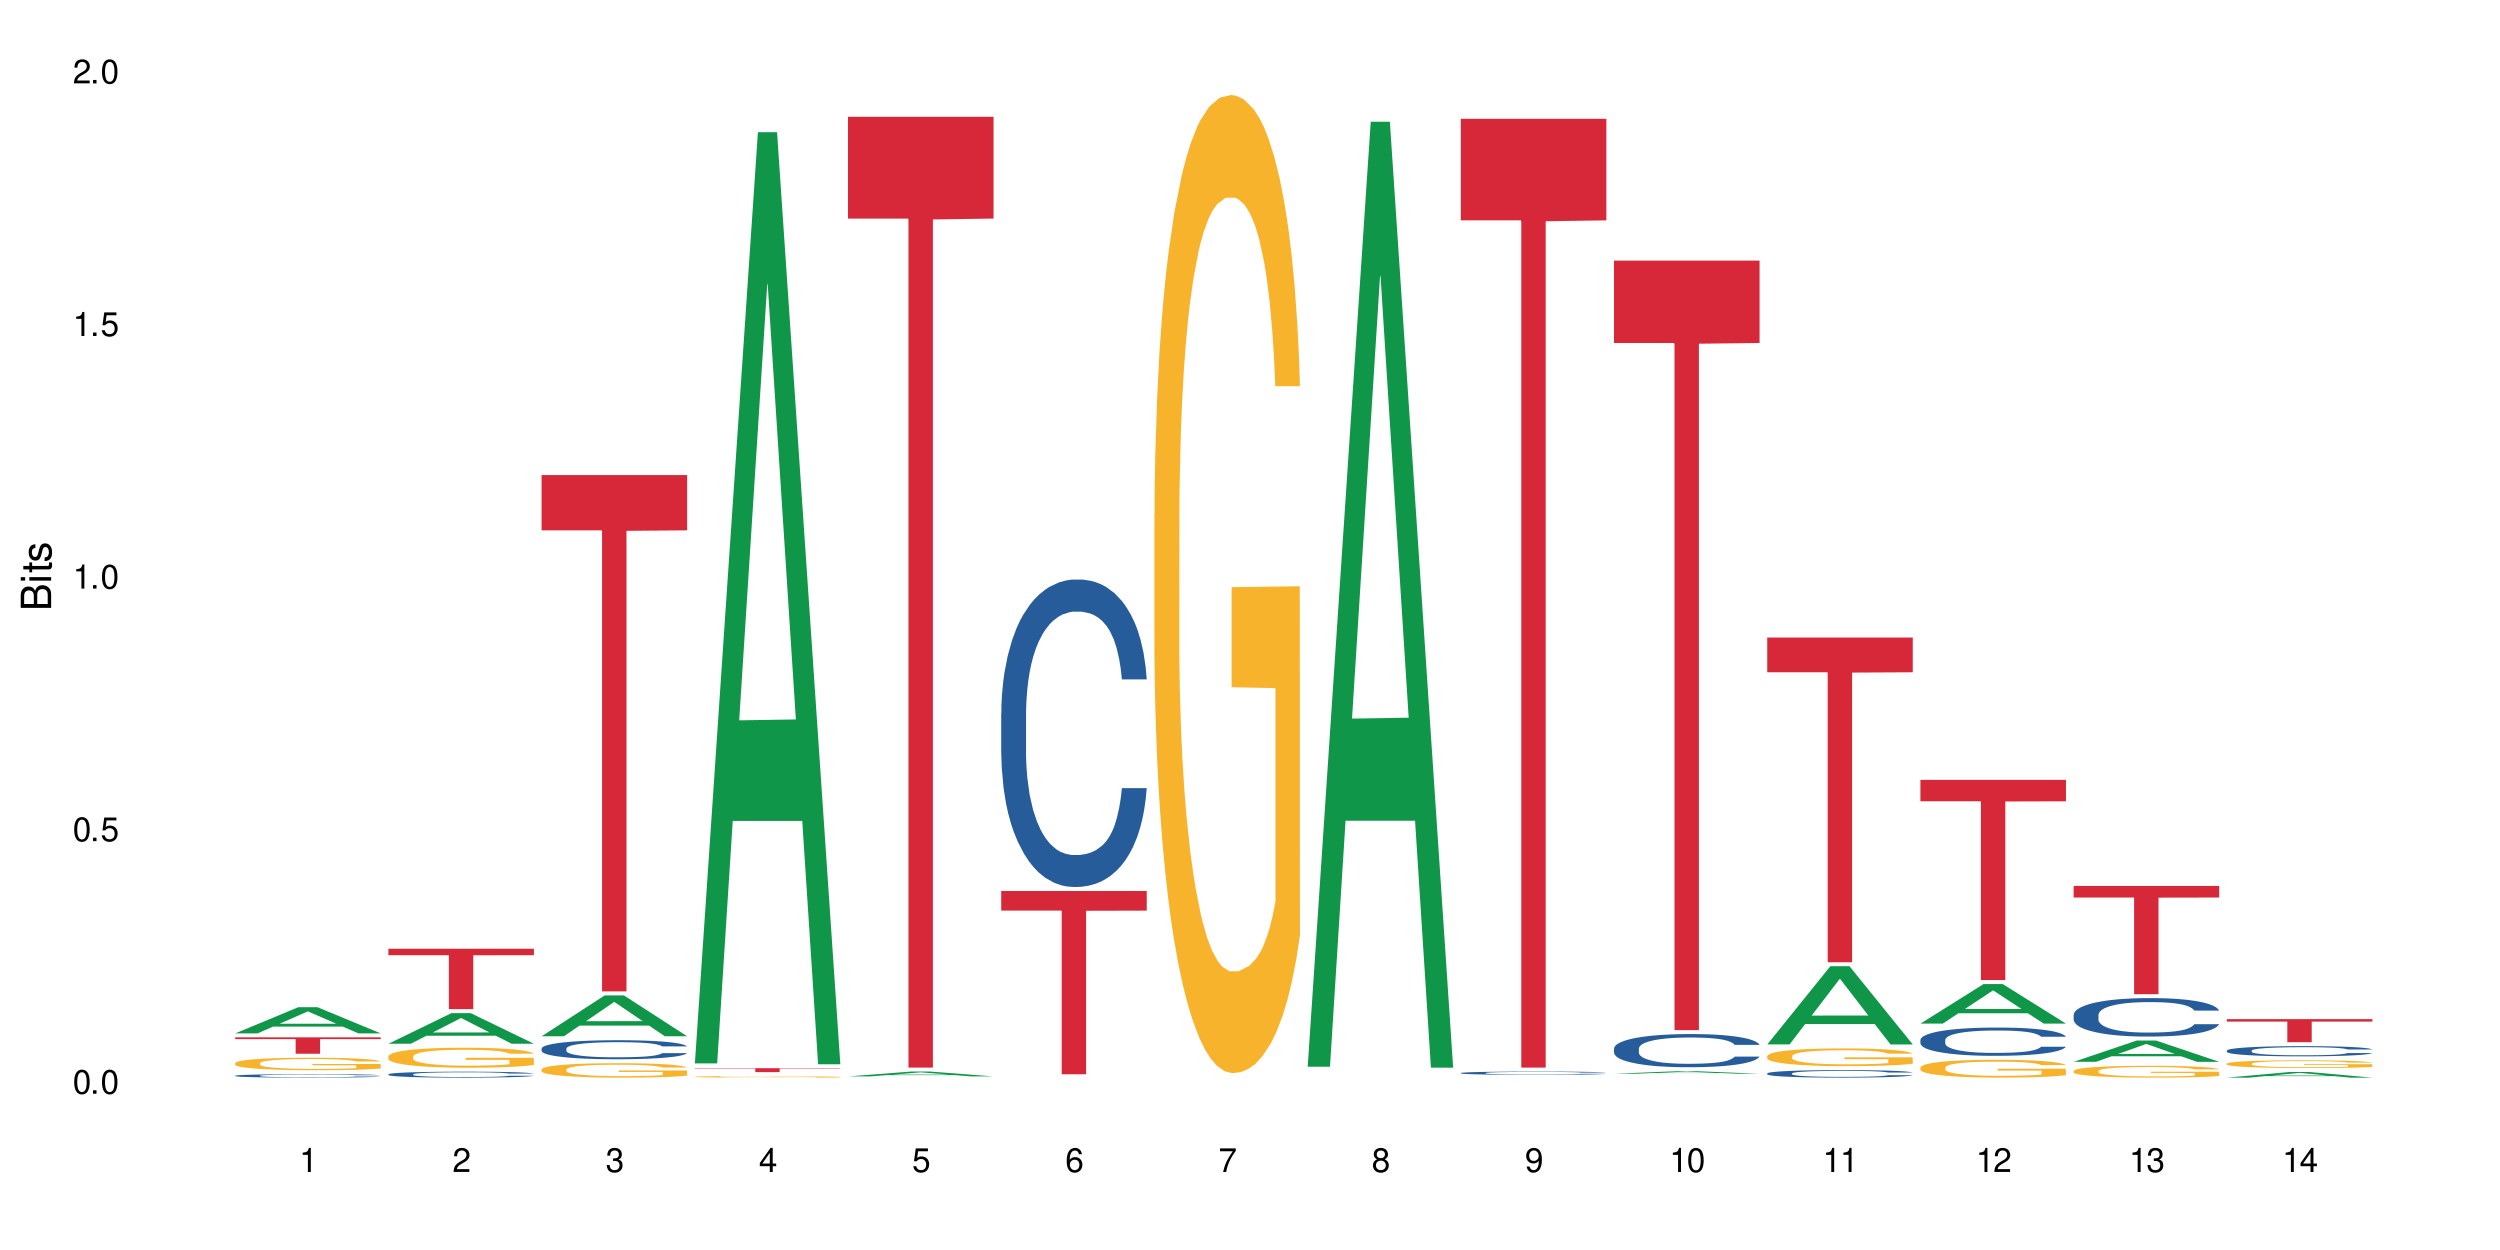 <?xml version="1.0" encoding="UTF-8"?>
<svg xmlns="http://www.w3.org/2000/svg" xmlns:xlink="http://www.w3.org/1999/xlink" width="720" height="360" viewBox="0 0 720 360">
<defs>
<g>
<g id="glyph-0-0">
</g>
<g id="glyph-0-1">
<path d="M 2.641 -6.938 C 2 -6.938 1.422 -6.656 1.078 -6.172 C 0.641 -5.562 0.406 -4.641 0.406 -3.359 C 0.406 -1.016 1.188 0.219 2.641 0.219 C 4.078 0.219 4.859 -1.016 4.859 -3.297 C 4.859 -4.641 4.656 -5.547 4.203 -6.172 C 3.844 -6.656 3.281 -6.938 2.641 -6.938 Z M 2.641 -6.188 C 3.547 -6.188 4 -5.25 4 -3.375 C 4 -1.406 3.562 -0.484 2.625 -0.484 C 1.734 -0.484 1.281 -1.438 1.281 -3.344 C 1.281 -5.25 1.734 -6.188 2.641 -6.188 Z M 2.641 -6.188 "/>
</g>
<g id="glyph-0-2">
<path d="M 1.828 -1 L 0.828 -1 L 0.828 0 L 1.828 0 Z M 1.828 -1 "/>
</g>
<g id="glyph-0-3">
<path d="M 4.562 -6.797 L 1.062 -6.797 L 0.547 -3.094 L 1.328 -3.094 C 1.719 -3.562 2.047 -3.734 2.578 -3.734 C 3.484 -3.734 4.062 -3.109 4.062 -2.094 C 4.062 -1.125 3.484 -0.531 2.578 -0.531 C 1.828 -0.531 1.375 -0.906 1.188 -1.672 L 0.328 -1.672 C 0.453 -1.109 0.547 -0.844 0.75 -0.594 C 1.125 -0.078 1.828 0.219 2.594 0.219 C 3.969 0.219 4.922 -0.781 4.922 -2.219 C 4.922 -3.562 4.031 -4.484 2.719 -4.484 C 2.25 -4.484 1.859 -4.359 1.469 -4.062 L 1.734 -5.969 L 4.562 -5.969 Z M 4.562 -6.797 "/>
</g>
<g id="glyph-0-4">
<path d="M 2.484 -4.938 L 2.484 0 L 3.328 0 L 3.328 -6.938 L 2.766 -6.938 C 2.469 -5.875 2.281 -5.734 0.984 -5.562 L 0.984 -4.938 Z M 2.484 -4.938 "/>
</g>
<g id="glyph-0-5">
<path d="M 4.859 -0.828 L 1.281 -0.828 C 1.359 -1.406 1.672 -1.781 2.5 -2.281 L 3.469 -2.828 C 4.406 -3.344 4.906 -4.062 4.906 -4.906 C 4.906 -5.484 4.672 -6.031 4.266 -6.406 C 3.859 -6.766 3.375 -6.938 2.719 -6.938 C 1.859 -6.938 1.219 -6.625 0.844 -6.031 C 0.609 -5.672 0.5 -5.234 0.484 -4.531 L 1.328 -4.531 C 1.359 -5.016 1.406 -5.281 1.531 -5.516 C 1.75 -5.938 2.188 -6.203 2.703 -6.203 C 3.469 -6.203 4.031 -5.641 4.031 -4.891 C 4.031 -4.344 3.719 -3.859 3.125 -3.516 L 2.234 -3 C 0.812 -2.172 0.406 -1.531 0.328 -0.016 L 4.859 -0.016 Z M 4.859 -0.828 "/>
</g>
<g id="glyph-0-6">
<path d="M 2.125 -3.188 L 2.578 -3.188 C 3.5 -3.188 3.984 -2.766 3.984 -1.922 C 3.984 -1.062 3.469 -0.531 2.594 -0.531 C 1.656 -0.531 1.203 -1 1.156 -2.016 L 0.312 -2.016 C 0.344 -1.453 0.438 -1.094 0.609 -0.781 C 0.953 -0.109 1.625 0.219 2.547 0.219 C 3.953 0.219 4.859 -0.625 4.859 -1.938 C 4.859 -2.828 4.516 -3.297 3.703 -3.594 C 4.344 -3.844 4.656 -4.328 4.656 -5.031 C 4.656 -6.219 3.875 -6.938 2.578 -6.938 C 1.203 -6.938 0.484 -6.172 0.453 -4.703 L 1.297 -4.703 C 1.312 -5.125 1.344 -5.359 1.453 -5.578 C 1.641 -5.969 2.062 -6.203 2.594 -6.203 C 3.344 -6.203 3.797 -5.75 3.797 -5 C 3.797 -4.516 3.609 -4.219 3.25 -4.047 C 3.016 -3.953 2.703 -3.922 2.125 -3.906 Z M 2.125 -3.188 "/>
</g>
<g id="glyph-0-7">
<path d="M 3.141 -1.672 L 3.141 0 L 3.984 0 L 3.984 -1.672 L 4.984 -1.672 L 4.984 -2.438 L 3.984 -2.438 L 3.984 -6.938 L 3.359 -6.938 L 0.266 -2.578 L 0.266 -1.672 Z M 3.141 -2.438 L 1 -2.438 L 3.141 -5.5 Z M 3.141 -2.438 "/>
</g>
<g id="glyph-0-8">
<path d="M 4.781 -5.125 C 4.609 -6.266 3.891 -6.938 2.844 -6.938 C 2.094 -6.938 1.422 -6.578 1.031 -5.953 C 0.594 -5.266 0.406 -4.422 0.406 -3.172 C 0.406 -2 0.578 -1.25 0.984 -0.641 C 1.359 -0.078 1.953 0.219 2.703 0.219 C 3.984 0.219 4.922 -0.75 4.922 -2.094 C 4.922 -3.375 4.062 -4.281 2.844 -4.281 C 2.172 -4.281 1.641 -4.031 1.281 -3.516 C 1.281 -5.234 1.828 -6.188 2.797 -6.188 C 3.391 -6.188 3.797 -5.797 3.938 -5.125 Z M 2.734 -3.531 C 3.547 -3.531 4.062 -2.953 4.062 -2.031 C 4.062 -1.156 3.484 -0.531 2.703 -0.531 C 1.922 -0.531 1.328 -1.188 1.328 -2.078 C 1.328 -2.938 1.906 -3.531 2.734 -3.531 Z M 2.734 -3.531 "/>
</g>
<g id="glyph-0-9">
<path d="M 4.984 -6.797 L 0.438 -6.797 L 0.438 -5.969 L 4.109 -5.969 C 2.5 -3.656 1.828 -2.234 1.328 0 L 2.219 0 C 2.594 -2.172 3.453 -4.047 4.984 -6.094 Z M 4.984 -6.797 "/>
</g>
<g id="glyph-0-10">
<path d="M 3.75 -3.656 C 4.469 -4.094 4.688 -4.438 4.688 -5.078 C 4.688 -6.172 3.844 -6.938 2.641 -6.938 C 1.438 -6.938 0.594 -6.172 0.594 -5.094 C 0.594 -4.438 0.812 -4.094 1.516 -3.656 C 0.734 -3.266 0.359 -2.703 0.359 -1.922 C 0.359 -0.656 1.281 0.219 2.641 0.219 C 3.984 0.219 4.922 -0.656 4.922 -1.922 C 4.922 -2.703 4.531 -3.266 3.75 -3.656 Z M 2.641 -6.188 C 3.359 -6.188 3.812 -5.75 3.812 -5.062 C 3.812 -4.406 3.344 -3.984 2.641 -3.984 C 1.922 -3.984 1.453 -4.406 1.453 -5.078 C 1.453 -5.75 1.922 -6.188 2.641 -6.188 Z M 2.641 -3.266 C 3.484 -3.266 4.062 -2.719 4.062 -1.906 C 4.062 -1.078 3.484 -0.531 2.625 -0.531 C 1.797 -0.531 1.219 -1.094 1.219 -1.906 C 1.219 -2.719 1.781 -3.266 2.641 -3.266 Z M 2.641 -3.266 "/>
</g>
<g id="glyph-0-11">
<path d="M 0.516 -1.578 C 0.672 -0.453 1.406 0.219 2.438 0.219 C 3.188 0.219 3.859 -0.141 4.266 -0.766 C 4.688 -1.453 4.891 -2.297 4.891 -3.547 C 4.891 -4.719 4.703 -5.453 4.312 -6.078 C 3.938 -6.641 3.344 -6.938 2.594 -6.938 C 1.297 -6.938 0.359 -5.969 0.359 -4.625 C 0.359 -3.344 1.234 -2.453 2.453 -2.453 C 3.094 -2.453 3.578 -2.672 4.016 -3.203 C 4 -1.484 3.469 -0.531 2.5 -0.531 C 1.906 -0.531 1.484 -0.906 1.359 -1.578 Z M 2.578 -6.203 C 3.375 -6.203 3.969 -5.531 3.969 -4.641 C 3.969 -3.797 3.391 -3.188 2.547 -3.188 C 1.734 -3.188 1.234 -3.766 1.234 -4.688 C 1.234 -5.562 1.797 -6.203 2.578 -6.203 Z M 2.578 -6.203 "/>
</g>
<g id="glyph-1-0">
</g>
<g id="glyph-1-1">
<path d="M 0 -0.953 L 0 -4.891 C 0 -5.719 -0.234 -6.344 -0.734 -6.797 C -1.188 -7.234 -1.812 -7.469 -2.5 -7.469 C -3.547 -7.469 -4.188 -7 -4.625 -5.875 C -4.984 -6.688 -5.625 -7.094 -6.531 -7.094 C -7.172 -7.094 -7.734 -6.859 -8.141 -6.391 C -8.562 -5.922 -8.75 -5.344 -8.75 -4.5 L -8.75 -0.953 Z M -4.984 -2.062 L -7.766 -2.062 L -7.766 -4.219 C -7.766 -4.844 -7.688 -5.203 -7.453 -5.5 C -7.219 -5.812 -6.859 -5.969 -6.375 -5.969 C -5.891 -5.969 -5.531 -5.812 -5.297 -5.5 C -5.062 -5.203 -4.984 -4.844 -4.984 -4.219 Z M -0.984 -2.062 L -4 -2.062 L -4 -4.781 C -4 -5.766 -3.438 -6.359 -2.484 -6.359 C -1.547 -6.359 -0.984 -5.766 -0.984 -4.781 Z M -0.984 -2.062 "/>
</g>
<g id="glyph-1-2">
<path d="M -6.281 -1.797 L -6.281 -0.797 L 0 -0.797 L 0 -1.797 Z M -8.75 -1.797 L -8.75 -0.797 L -7.484 -0.797 L -7.484 -1.797 Z M -8.75 -1.797 "/>
</g>
<g id="glyph-1-3">
<path d="M -6.281 -3.047 L -6.281 -2.016 L -8.016 -2.016 L -8.016 -1.016 L -6.281 -1.016 L -6.281 -0.172 L -5.469 -0.172 L -5.469 -1.016 L -0.719 -1.016 C -0.078 -1.016 0.281 -1.453 0.281 -2.234 C 0.281 -2.5 0.25 -2.719 0.188 -3.047 L -0.641 -3.047 C -0.609 -2.906 -0.594 -2.766 -0.594 -2.562 C -0.594 -2.141 -0.719 -2.016 -1.156 -2.016 L -5.469 -2.016 L -5.469 -3.047 Z M -6.281 -3.047 "/>
</g>
<g id="glyph-1-4">
<path d="M -4.531 -5.25 C -5.766 -5.25 -6.469 -4.422 -6.469 -2.969 C -6.469 -1.516 -5.719 -0.562 -4.547 -0.562 C -3.562 -0.562 -3.094 -1.062 -2.734 -2.562 L -2.516 -3.484 C -2.344 -4.188 -2.094 -4.469 -1.641 -4.469 C -1.047 -4.469 -0.641 -3.875 -0.641 -3 C -0.641 -2.453 -0.797 -2 -1.062 -1.75 C -1.25 -1.594 -1.422 -1.531 -1.875 -1.469 L -1.875 -0.406 C -0.422 -0.453 0.281 -1.266 0.281 -2.922 C 0.281 -4.5 -0.5 -5.516 -1.719 -5.516 C -2.656 -5.516 -3.172 -4.984 -3.469 -3.734 L -3.703 -2.766 C -3.891 -1.953 -4.156 -1.609 -4.594 -1.609 C -5.188 -1.609 -5.547 -2.125 -5.547 -2.938 C -5.547 -3.75 -5.203 -4.172 -4.531 -4.203 Z M -4.531 -5.25 "/>
</g>
</g>
</defs>
<rect x="-72" y="-36" width="864" height="432" fill="rgb(100%, 100%, 100%)" fill-opacity="1"/>
<path fill-rule="nonzero" fill="rgb(6.275%, 58.824%, 28.235%)" fill-opacity="1" d="M 67.73 297.613 L 67.777 297.605 L 85.914 290.074 L 91.422 290.074 L 109.648 297.621 L 103.242 297.621 L 98.676 295.652 L 78.656 295.652 L 74.18 297.613 L 67.73 297.613 L 80.582 294.836 L 96.84 294.828 L 88.734 291.305 L 88.645 291.301 L 88.555 291.32 L 80.539 294.828 L 80.582 294.836 Z M 67.73 297.613 "/>
<path fill-rule="nonzero" fill="rgb(14.51%, 36.078%, 60%)" fill-opacity="1" d="M 67.73 309.797 L 67.781 309.793 L 67.781 309.773 L 67.934 309.738 L 68.293 309.695 L 68.652 309.664 L 69.57 309.609 L 70.848 309.559 L 72.18 309.52 L 73.148 309.496 L 74.02 309.477 L 76.012 309.441 L 77.289 309.426 L 78.672 309.41 L 80.355 309.395 L 81.582 309.387 L 84.344 309.371 L 86.391 309.363 L 87.973 309.359 L 91.398 309.359 L 93.441 309.363 L 94.926 309.371 L 96.562 309.375 L 97.941 309.387 L 100.344 309.406 L 102.492 309.43 L 103.461 309.445 L 104.996 309.473 L 106.172 309.5 L 106.988 309.523 L 107.91 309.559 L 108.727 309.598 L 109.34 309.645 L 109.648 309.684 L 102.492 309.684 L 102.133 309.648 L 101.723 309.621 L 100.957 309.582 L 100.191 309.555 L 99.117 309.531 L 98.145 309.512 L 96.816 309.496 L 95.641 309.484 L 94.414 309.477 L 93.238 309.473 L 90.988 309.465 L 88.383 309.465 L 87.41 309.469 L 85.418 309.473 L 84.344 309.48 L 82.812 309.492 L 81.738 309.504 L 80.461 309.523 L 79.59 309.539 L 78.516 309.562 L 77.75 309.582 L 76.883 309.613 L 76.371 309.637 L 75.91 309.664 L 75.5 309.691 L 75.195 309.723 L 74.988 309.758 L 74.887 309.793 L 74.887 309.934 L 74.988 309.965 L 75.246 310.004 L 75.91 310.059 L 76.883 310.109 L 78.004 310.145 L 79.078 310.172 L 79.691 310.188 L 80.512 310.199 L 81.789 310.219 L 83.629 310.238 L 84.703 310.246 L 86.34 310.254 L 92.27 310.254 L 93.598 310.246 L 94.977 310.238 L 96.867 310.227 L 98.043 310.211 L 99.066 310.191 L 99.832 310.176 L 100.344 310.16 L 101.109 310.133 L 101.723 310.102 L 102.184 310.07 L 102.492 310.039 L 109.648 310.039 L 109.34 310.074 L 108.883 310.109 L 108.422 310.137 L 107.707 310.168 L 106.887 310.199 L 105.711 310.23 L 104.742 310.25 L 103.461 310.273 L 102.285 310.289 L 101.008 310.305 L 99.117 310.324 L 97.891 310.332 L 96.562 310.34 L 94.977 310.348 L 92.984 310.355 L 90.836 310.359 L 86.695 310.359 L 85.109 310.355 L 83.016 310.348 L 80.41 310.328 L 78.516 310.312 L 77.035 310.297 L 75.758 310.277 L 74.324 310.254 L 72.484 310.211 L 71.359 310.18 L 70.594 310.156 L 69.723 310.121 L 69.109 310.086 L 68.395 310.035 L 67.883 309.973 L 67.73 309.922 Z M 67.73 309.797 "/>
<path fill-rule="nonzero" fill="rgb(96.863%, 70.196%, 16.863%)" fill-opacity="1" d="M 67.73 306.164 L 67.781 306.16 L 67.781 306.098 L 67.988 305.949 L 68.496 305.746 L 69.164 305.578 L 69.879 305.445 L 70.34 305.375 L 71.105 305.277 L 71.77 305.203 L 73.457 305.059 L 75.602 304.918 L 76.777 304.859 L 78.109 304.805 L 80 304.742 L 80.867 304.719 L 83.527 304.664 L 86.543 304.633 L 89.863 304.621 L 91.398 304.625 L 93.496 304.641 L 96.355 304.676 L 97.992 304.707 L 99.27 304.742 L 100.602 304.785 L 102.234 304.848 L 103.77 304.93 L 104.996 305.008 L 106.223 305.105 L 107.246 305.211 L 108.113 305.328 L 108.883 305.465 L 109.34 305.578 L 109.648 305.695 L 102.543 305.695 L 102.133 305.578 L 101.672 305.492 L 100.906 305.383 L 100.141 305.305 L 99.375 305.242 L 97.941 305.156 L 96.715 305.102 L 95.18 305.059 L 93.699 305.027 L 92.012 305.008 L 90.988 305 L 88.281 305 L 85.828 305.023 L 84.395 305.051 L 83.375 305.078 L 81.941 305.125 L 81.074 305.164 L 80.562 305.191 L 79.027 305.293 L 78.004 305.387 L 77.445 305.449 L 76.727 305.547 L 76.215 305.637 L 75.652 305.766 L 75.348 305.867 L 74.938 306.09 L 74.887 306.684 L 75.039 306.809 L 75.348 306.941 L 75.758 307.059 L 76.371 307.184 L 76.984 307.281 L 78.059 307.41 L 78.977 307.496 L 79.691 307.551 L 81.074 307.641 L 81.637 307.668 L 82.965 307.727 L 84.344 307.773 L 86.031 307.812 L 87.309 307.832 L 89.355 307.852 L 91.961 307.852 L 95.027 307.828 L 96.969 307.805 L 98.301 307.777 L 99.168 307.754 L 100.242 307.719 L 101.008 307.684 L 101.723 307.648 L 102.594 307.594 L 102.594 306.809 L 89.969 306.805 L 89.969 306.434 L 109.598 306.434 L 109.648 307.719 L 108.574 307.809 L 107.246 307.891 L 105.969 307.957 L 104.637 308.016 L 102.746 308.078 L 101.215 308.117 L 98.863 308.164 L 96.715 308.191 L 94.465 308.211 L 92.473 308.223 L 90.121 308.227 L 88.023 308.219 L 85.777 308.199 L 83.988 308.172 L 82.352 308.141 L 80.715 308.098 L 78.672 308.027 L 77.34 307.973 L 75.961 307.902 L 74.582 307.82 L 73.355 307.73 L 72.535 307.66 L 71.719 307.582 L 70.848 307.484 L 70.031 307.371 L 69.418 307.27 L 68.855 307.156 L 68.445 307.047 L 68.039 306.898 L 67.832 306.781 L 67.73 306.68 Z M 67.73 306.164 "/>
<path fill-rule="nonzero" fill="rgb(83.922%, 15.686%, 22.353%)" fill-opacity="1" d="M 67.73 298.758 L 109.648 298.758 L 109.648 299.266 L 92.18 299.27 L 92.18 303.484 L 85.148 303.484 L 85.148 299.273 L 85.047 299.266 L 67.73 299.266 Z M 67.73 298.758 "/>
<path fill-rule="nonzero" fill="rgb(6.275%, 58.824%, 28.235%)" fill-opacity="1" d="M 111.855 300.598 L 111.898 300.59 L 130.035 291.773 L 135.543 291.773 L 153.77 300.605 L 147.367 300.605 L 142.801 298.301 L 122.781 298.301 L 118.301 300.598 L 111.855 300.598 L 124.707 297.348 L 140.961 297.34 L 132.855 293.215 L 132.766 293.207 L 132.68 293.23 L 124.66 297.34 L 124.707 297.348 Z M 111.855 300.598 "/>
<path fill-rule="nonzero" fill="rgb(14.51%, 36.078%, 60%)" fill-opacity="1" d="M 111.855 309.391 L 111.906 309.391 L 111.906 309.352 L 112.059 309.293 L 112.418 309.215 L 112.773 309.164 L 113.695 309.074 L 114.973 308.984 L 116.301 308.914 L 117.273 308.875 L 118.141 308.844 L 120.137 308.785 L 121.414 308.754 L 122.793 308.727 L 124.48 308.699 L 125.707 308.684 L 128.469 308.66 L 130.512 308.648 L 132.098 308.645 L 135.523 308.645 L 137.566 308.652 L 139.047 308.66 L 140.684 308.672 L 142.066 308.684 L 144.469 308.719 L 146.613 308.762 L 147.586 308.789 L 149.117 308.836 L 150.293 308.883 L 151.113 308.926 L 152.031 308.984 L 152.852 309.055 L 153.465 309.133 L 153.77 309.199 L 146.613 309.199 L 146.258 309.137 L 145.848 309.09 L 145.082 309.027 L 144.312 308.98 L 143.242 308.934 L 142.27 308.906 L 140.941 308.875 L 139.766 308.855 L 138.539 308.844 L 137.363 308.832 L 135.113 308.824 L 132.504 308.824 L 131.535 308.828 L 129.539 308.84 L 128.469 308.852 L 126.934 308.871 L 125.859 308.891 L 124.582 308.922 L 123.715 308.949 L 122.641 308.992 L 121.875 309.027 L 121.004 309.078 L 120.492 309.117 L 120.031 309.16 L 119.625 309.215 L 119.316 309.27 L 119.113 309.328 L 119.012 309.383 L 119.012 309.625 L 119.113 309.684 L 119.367 309.75 L 120.031 309.844 L 121.004 309.926 L 122.129 309.992 L 123.203 310.039 L 123.816 310.062 L 124.633 310.086 L 125.91 310.117 L 127.75 310.148 L 128.824 310.164 L 130.461 310.176 L 132.148 310.18 L 134.398 310.18 L 136.391 310.176 L 137.719 310.168 L 139.102 310.156 L 140.992 310.129 L 142.168 310.102 L 143.188 310.074 L 143.957 310.043 L 144.469 310.02 L 145.234 309.969 L 145.848 309.918 L 146.309 309.859 L 146.613 309.809 L 153.77 309.809 L 153.465 309.871 L 153.004 309.934 L 152.543 309.977 L 151.828 310.031 L 151.012 310.082 L 149.836 310.137 L 148.863 310.172 L 147.586 310.211 L 146.41 310.242 L 145.133 310.266 L 143.242 310.297 L 142.012 310.312 L 140.684 310.328 L 139.102 310.34 L 137.105 310.352 L 134.961 310.359 L 132.965 310.359 L 130.82 310.355 L 129.234 310.352 L 127.137 310.336 L 124.531 310.309 L 122.641 310.277 L 121.156 310.25 L 119.879 310.219 L 118.449 310.176 L 116.609 310.105 L 115.484 310.051 L 114.715 310.008 L 113.848 309.949 L 113.234 309.891 L 112.52 309.805 L 112.008 309.695 L 111.855 309.605 Z M 111.855 309.391 "/>
<path fill-rule="nonzero" fill="rgb(96.863%, 70.196%, 16.863%)" fill-opacity="1" d="M 111.855 304.211 L 111.906 304.207 L 111.906 304.102 L 112.109 303.863 L 112.621 303.539 L 113.285 303.27 L 114 303.059 L 114.461 302.949 L 115.227 302.789 L 115.891 302.676 L 117.578 302.438 L 119.727 302.215 L 120.902 302.121 L 122.23 302.031 L 124.121 301.934 L 124.992 301.895 L 127.648 301.812 L 130.664 301.758 L 133.988 301.742 L 135.523 301.746 L 137.617 301.77 L 140.48 301.828 L 142.117 301.879 L 143.395 301.934 L 144.723 302 L 146.359 302.105 L 147.891 302.23 L 149.117 302.359 L 150.348 302.516 L 151.367 302.684 L 152.238 302.867 L 153.004 303.09 L 153.465 303.273 L 153.77 303.457 L 146.664 303.457 L 146.258 303.273 L 145.797 303.133 L 145.031 302.957 L 144.262 302.832 L 143.496 302.73 L 142.066 302.594 L 140.84 302.512 L 139.305 302.438 L 137.82 302.391 L 136.137 302.359 L 135.113 302.348 L 132.402 302.348 L 129.949 302.383 L 128.52 302.426 L 127.496 302.469 L 126.066 302.547 L 125.195 302.609 L 124.684 302.652 L 123.152 302.816 L 122.129 302.965 L 121.566 303.062 L 120.852 303.223 L 120.34 303.363 L 119.777 303.574 L 119.469 303.734 L 119.062 304.09 L 119.012 305.039 L 119.164 305.238 L 119.469 305.453 L 119.879 305.645 L 120.492 305.844 L 121.105 305.996 L 122.18 306.203 L 123.102 306.34 L 123.816 306.43 L 125.195 306.57 L 125.758 306.617 L 127.086 306.711 L 128.469 306.785 L 130.152 306.852 L 131.434 306.883 L 133.477 306.906 L 136.082 306.906 L 139.152 306.875 L 141.094 306.832 L 142.422 306.793 L 143.293 306.754 L 144.363 306.695 L 145.133 306.645 L 145.848 306.586 L 146.715 306.496 L 146.715 305.238 L 134.09 305.234 L 134.09 304.645 L 153.719 304.637 L 153.77 306.695 L 152.699 306.84 L 151.367 306.977 L 150.09 307.082 L 148.762 307.172 L 146.871 307.27 L 145.336 307.336 L 142.984 307.406 L 140.84 307.457 L 138.59 307.488 L 136.594 307.504 L 134.242 307.508 L 132.148 307.496 L 129.898 307.465 L 128.109 307.422 L 126.473 307.371 L 124.84 307.301 L 122.793 307.191 L 121.465 307.102 L 120.082 306.992 L 118.703 306.859 L 117.477 306.719 L 116.66 306.609 L 115.84 306.48 L 114.973 306.324 L 114.152 306.145 L 113.539 305.98 L 112.98 305.797 L 112.57 305.621 L 112.16 305.387 L 111.957 305.195 L 111.855 305.031 Z M 111.855 304.211 "/>
<path fill-rule="nonzero" fill="rgb(83.922%, 15.686%, 22.353%)" fill-opacity="1" d="M 111.855 273.234 L 153.77 273.234 L 153.77 275.098 L 136.301 275.113 L 136.301 290.637 L 129.273 290.637 L 129.273 275.129 L 129.172 275.098 L 111.855 275.098 Z M 111.855 273.234 "/>
<path fill-rule="nonzero" fill="rgb(6.275%, 58.824%, 28.235%)" fill-opacity="1" d="M 155.977 298.438 L 156.023 298.43 L 174.16 286.668 L 179.668 286.668 L 197.895 298.449 L 191.488 298.449 L 186.922 295.375 L 166.902 295.375 L 162.426 298.438 L 155.977 298.438 L 168.828 294.102 L 185.086 294.09 L 176.98 288.594 L 176.891 288.582 L 176.801 288.617 L 168.785 294.09 L 168.828 294.102 Z M 155.977 298.438 "/>
<path fill-rule="nonzero" fill="rgb(14.51%, 36.078%, 60%)" fill-opacity="1" d="M 155.977 301.973 L 156.027 301.965 L 156.027 301.844 L 156.18 301.656 L 156.539 301.414 L 156.898 301.25 L 157.816 300.953 L 159.094 300.668 L 160.426 300.449 L 161.395 300.316 L 162.266 300.219 L 164.258 300.031 L 165.535 299.938 L 166.918 299.852 L 168.602 299.766 L 169.828 299.715 L 172.59 299.637 L 174.637 299.602 L 176.219 299.586 L 179.645 299.586 L 181.688 299.605 L 183.172 299.633 L 184.809 299.672 L 186.188 299.715 L 188.59 299.828 L 190.738 299.969 L 191.707 300.047 L 193.242 300.203 L 194.418 300.352 L 195.234 300.484 L 196.156 300.668 L 196.973 300.895 L 197.586 301.148 L 197.895 301.363 L 190.738 301.363 L 190.379 301.164 L 189.969 301.008 L 189.203 300.805 L 188.438 300.66 L 187.363 300.512 L 186.391 300.418 L 185.062 300.324 L 183.887 300.262 L 182.66 300.219 L 181.484 300.188 L 179.234 300.156 L 176.629 300.156 L 175.656 300.168 L 173.664 300.207 L 172.59 300.242 L 171.059 300.312 L 169.984 300.379 L 168.707 300.477 L 167.836 300.562 L 166.762 300.695 L 165.996 300.809 L 165.129 300.973 L 164.617 301.098 L 164.156 301.238 L 163.746 301.406 L 163.441 301.582 L 163.234 301.766 L 163.133 301.945 L 163.133 302.723 L 163.234 302.902 L 163.492 303.113 L 164.156 303.418 L 165.129 303.684 L 166.25 303.895 L 167.324 304.043 L 167.938 304.113 L 168.758 304.195 L 170.035 304.297 L 171.875 304.395 L 172.949 304.434 L 174.582 304.477 L 176.27 304.496 L 178.52 304.496 L 180.512 304.477 L 181.844 304.449 L 183.223 304.41 L 185.113 304.324 L 186.289 304.246 L 187.312 304.148 L 188.078 304.055 L 188.59 303.973 L 189.355 303.82 L 189.969 303.648 L 190.43 303.473 L 190.738 303.305 L 197.895 303.305 L 197.586 303.504 L 197.129 303.699 L 196.668 303.844 L 195.953 304.02 L 195.133 304.176 L 193.957 304.352 L 192.988 304.465 L 191.707 304.59 L 190.531 304.688 L 189.254 304.77 L 187.363 304.871 L 186.137 304.922 L 184.809 304.965 L 183.223 305.008 L 181.23 305.043 L 179.082 305.062 L 177.09 305.066 L 174.941 305.055 L 173.355 305.035 L 171.262 304.992 L 168.652 304.902 L 166.762 304.805 L 165.281 304.711 L 164.004 304.609 L 162.57 304.477 L 160.73 304.254 L 159.605 304.086 L 158.84 303.945 L 157.969 303.75 L 157.355 303.574 L 156.641 303.293 L 156.129 302.938 L 155.977 302.664 Z M 155.977 301.973 "/>
<path fill-rule="nonzero" fill="rgb(96.863%, 70.196%, 16.863%)" fill-opacity="1" d="M 155.977 307.984 L 156.027 307.98 L 156.027 307.902 L 156.234 307.734 L 156.742 307.496 L 157.41 307.305 L 158.125 307.152 L 158.582 307.074 L 159.352 306.957 L 160.016 306.875 L 161.703 306.703 L 163.848 306.543 L 165.023 306.477 L 166.355 306.41 L 168.246 306.34 L 169.113 306.312 L 171.773 306.254 L 174.789 306.215 L 178.109 306.203 L 179.645 306.207 L 181.742 306.223 L 184.602 306.266 L 186.238 306.301 L 187.516 306.34 L 188.848 306.391 L 190.48 306.465 L 192.016 306.555 L 193.242 306.648 L 194.469 306.762 L 195.492 306.883 L 196.359 307.016 L 197.129 307.176 L 197.586 307.309 L 197.895 307.441 L 190.789 307.441 L 190.379 307.309 L 189.918 307.207 L 189.152 307.078 L 188.387 306.988 L 187.617 306.918 L 186.188 306.816 L 184.961 306.758 L 183.426 306.703 L 181.945 306.672 L 180.258 306.648 L 179.234 306.641 L 176.527 306.641 L 174.074 306.668 L 172.641 306.695 L 171.617 306.727 L 170.188 306.785 L 169.32 306.828 L 168.809 306.859 L 167.273 306.977 L 166.25 307.082 L 165.688 307.156 L 164.973 307.27 L 164.461 307.371 L 163.898 307.523 L 163.594 307.637 L 163.184 307.895 L 163.133 308.578 L 163.285 308.723 L 163.594 308.879 L 164.004 309.016 L 164.617 309.16 L 165.23 309.27 L 166.305 309.418 L 167.223 309.516 L 167.938 309.582 L 169.32 309.684 L 169.883 309.719 L 171.211 309.785 L 172.59 309.84 L 174.277 309.887 L 175.555 309.906 L 177.602 309.926 L 180.207 309.926 L 183.273 309.902 L 185.215 309.875 L 186.547 309.844 L 187.414 309.816 L 188.488 309.773 L 189.254 309.738 L 189.969 309.695 L 190.84 309.633 L 190.84 308.723 L 178.215 308.719 L 178.215 308.293 L 197.844 308.289 L 197.895 309.773 L 196.82 309.879 L 195.492 309.977 L 194.215 310.051 L 192.883 310.117 L 190.992 310.188 L 189.461 310.234 L 187.109 310.289 L 184.961 310.32 L 182.711 310.344 L 180.719 310.355 L 178.367 310.359 L 176.27 310.352 L 174.023 310.328 L 172.234 310.301 L 170.598 310.262 L 168.961 310.211 L 166.918 310.133 L 165.586 310.066 L 164.207 309.988 L 162.828 309.895 L 161.602 309.789 L 160.781 309.711 L 159.965 309.621 L 159.094 309.504 L 158.277 309.375 L 157.664 309.258 L 157.102 309.125 L 156.691 309 L 156.285 308.828 L 156.078 308.691 L 155.977 308.574 Z M 155.977 307.984 "/>
<path fill-rule="nonzero" fill="rgb(83.922%, 15.686%, 22.353%)" fill-opacity="1" d="M 155.977 136.82 L 197.895 136.82 L 197.895 152.738 L 180.426 152.879 L 180.426 285.531 L 173.395 285.531 L 173.395 153.016 L 173.293 152.738 L 155.977 152.738 Z M 155.977 136.82 "/>
<path fill-rule="nonzero" fill="rgb(6.275%, 58.824%, 28.235%)" fill-opacity="1" d="M 200.102 306.254 L 200.145 306 L 218.281 38.078 L 223.789 38.078 L 242.016 306.504 L 235.613 306.504 L 231.047 236.438 L 211.027 236.438 L 206.547 306.254 L 200.102 306.254 L 212.953 207.453 L 229.207 207.199 L 221.102 81.934 L 221.012 81.68 L 220.926 82.438 L 212.906 207.199 L 212.953 207.453 Z M 200.102 306.254 "/>
<path fill-rule="nonzero" fill="rgb(96.863%, 70.196%, 16.863%)" fill-opacity="1" d="M 200.102 310.102 L 200.152 310.102 L 200.152 310.094 L 200.355 310.074 L 200.867 310.051 L 201.531 310.027 L 202.246 310.012 L 202.707 310.004 L 203.473 309.992 L 204.137 309.98 L 205.824 309.965 L 207.973 309.945 L 209.148 309.938 L 210.477 309.934 L 212.367 309.926 L 213.238 309.922 L 215.895 309.914 L 218.91 309.91 L 225.863 309.91 L 228.727 309.914 L 230.363 309.922 L 231.641 309.926 L 232.969 309.93 L 234.605 309.938 L 236.137 309.949 L 237.363 309.957 L 238.594 309.969 L 239.613 309.984 L 240.484 309.996 L 241.25 310.016 L 241.711 310.027 L 242.016 310.043 L 234.91 310.043 L 234.504 310.027 L 234.043 310.02 L 233.277 310.004 L 232.508 309.996 L 231.742 309.988 L 230.312 309.977 L 229.082 309.969 L 227.551 309.965 L 226.066 309.961 L 224.383 309.957 L 220.648 309.957 L 218.195 309.961 L 216.766 309.961 L 215.742 309.965 L 214.312 309.973 L 213.441 309.977 L 212.93 309.98 L 211.398 309.992 L 210.375 310.004 L 209.812 310.012 L 209.098 310.023 L 208.586 310.035 L 208.023 310.051 L 207.715 310.066 L 207.309 310.094 L 207.258 310.168 L 207.41 310.184 L 207.715 310.199 L 208.125 310.215 L 208.738 310.23 L 209.352 310.242 L 210.426 310.258 L 211.348 310.27 L 212.062 310.277 L 213.441 310.285 L 214.004 310.289 L 215.332 310.297 L 216.715 310.305 L 218.398 310.309 L 219.68 310.312 L 224.328 310.312 L 227.398 310.309 L 229.34 310.309 L 230.668 310.305 L 231.539 310.301 L 232.609 310.297 L 233.379 310.293 L 234.094 310.289 L 234.961 310.281 L 234.961 310.184 L 222.336 310.184 L 222.336 310.137 L 241.965 310.137 L 242.016 310.297 L 240.941 310.309 L 239.613 310.316 L 238.336 310.328 L 237.008 310.332 L 235.117 310.34 L 233.582 310.348 L 231.23 310.352 L 229.082 310.355 L 226.836 310.359 L 220.395 310.359 L 218.145 310.355 L 216.355 310.352 L 213.082 310.344 L 211.039 310.336 L 209.711 310.328 L 208.328 310.32 L 206.949 310.309 L 205.723 310.297 L 204.906 310.289 L 204.086 310.281 L 203.219 310.266 L 202.398 310.254 L 201.785 310.242 L 201.223 310.227 L 200.816 310.211 L 200.406 310.195 L 200.203 310.18 L 200.102 310.168 Z M 200.102 310.102 "/>
<path fill-rule="nonzero" fill="rgb(83.922%, 15.686%, 22.353%)" fill-opacity="1" d="M 200.102 307.641 L 242.016 307.641 L 242.016 307.762 L 224.547 307.766 L 224.547 308.773 L 217.52 308.773 L 217.52 307.766 L 217.418 307.762 L 200.102 307.762 Z M 200.102 307.641 "/>
<path fill-rule="nonzero" fill="rgb(6.275%, 58.824%, 28.235%)" fill-opacity="1" d="M 244.223 310.012 L 244.27 310.012 L 262.406 308.605 L 267.914 308.605 L 286.141 310.012 L 279.734 310.012 L 275.168 309.645 L 255.148 309.645 L 250.672 310.012 L 244.223 310.012 L 257.074 309.492 L 273.332 309.492 L 265.227 308.836 L 265.137 308.836 L 265.047 308.84 L 257.031 309.492 L 257.074 309.492 Z M 244.223 310.012 "/>
<path fill-rule="nonzero" fill="rgb(83.922%, 15.686%, 22.353%)" fill-opacity="1" d="M 244.223 33.637 L 286.141 33.637 L 286.141 62.949 L 268.672 63.203 L 268.672 307.469 L 261.641 307.469 L 261.641 63.461 L 261.539 62.949 L 244.223 62.949 Z M 244.223 33.637 "/>
<path fill-rule="nonzero" fill="rgb(14.51%, 36.078%, 60%)" fill-opacity="1" d="M 288.348 205.457 L 288.398 205.375 L 288.398 203.434 L 288.551 200.355 L 288.906 196.473 L 289.266 193.801 L 290.188 189.027 L 291.465 184.414 L 292.793 180.852 L 293.766 178.75 L 294.633 177.129 L 296.629 174.137 L 297.906 172.598 L 299.285 171.223 L 300.973 169.848 L 302.199 169.039 L 304.961 167.742 L 307.004 167.176 L 308.59 166.934 L 312.012 166.934 L 314.059 167.258 L 315.539 167.66 L 317.176 168.309 L 318.559 169.039 L 320.961 170.816 L 323.105 173.082 L 324.078 174.379 L 325.609 176.887 L 326.785 179.316 L 327.605 181.418 L 328.523 184.414 L 329.344 188.055 L 329.957 192.184 L 330.262 195.664 L 323.105 195.664 L 322.75 192.426 L 322.34 189.918 L 321.574 186.598 L 320.805 184.254 L 319.73 181.906 L 318.762 180.367 L 317.434 178.828 L 316.258 177.859 L 315.031 177.129 L 313.855 176.645 L 311.605 176.16 L 308.996 176.16 L 308.027 176.32 L 306.031 176.969 L 304.961 177.535 L 303.426 178.668 L 302.352 179.719 L 301.074 181.34 L 300.207 182.715 L 299.133 184.82 L 298.363 186.68 L 297.496 189.352 L 296.984 191.375 L 296.523 193.641 L 296.117 196.309 L 295.809 199.145 L 295.605 202.137 L 295.504 205.051 L 295.504 217.594 L 295.605 220.508 L 295.859 223.906 L 296.523 228.844 L 297.496 233.133 L 298.621 236.531 L 299.695 238.961 L 300.309 240.094 L 301.125 241.387 L 302.402 243.008 L 304.242 244.625 L 305.316 245.273 L 306.953 245.918 L 308.641 246.242 L 310.891 246.242 L 312.883 245.918 L 314.211 245.516 L 315.594 244.867 L 317.484 243.492 L 318.66 242.195 L 319.68 240.66 L 320.449 239.121 L 320.961 237.828 L 321.727 235.316 L 322.34 232.566 L 322.801 229.734 L 323.105 226.98 L 330.262 226.98 L 329.957 230.219 L 329.496 233.375 L 329.035 235.723 L 328.32 238.555 L 327.504 241.062 L 326.328 243.895 L 325.355 245.758 L 324.078 247.781 L 322.902 249.32 L 321.625 250.695 L 319.73 252.312 L 318.504 253.121 L 317.176 253.852 L 315.594 254.5 L 313.598 255.066 L 311.453 255.387 L 309.457 255.469 L 307.312 255.309 L 305.727 254.984 L 303.629 254.254 L 301.023 252.797 L 299.133 251.262 L 297.648 249.723 L 296.371 248.105 L 294.941 245.918 L 293.102 242.359 L 291.977 239.605 L 291.207 237.34 L 290.34 234.184 L 289.727 231.352 L 289.012 226.82 L 288.5 221.074 L 288.348 216.625 Z M 288.348 205.457 "/>
<path fill-rule="nonzero" fill="rgb(83.922%, 15.686%, 22.353%)" fill-opacity="1" d="M 288.348 256.605 L 330.262 256.605 L 330.262 262.258 L 312.793 262.305 L 312.793 309.395 L 305.766 309.395 L 305.766 262.355 L 305.664 262.258 L 288.348 262.258 Z M 288.348 256.605 "/>
<path fill-rule="nonzero" fill="rgb(96.863%, 70.196%, 16.863%)" fill-opacity="1" d="M 332.469 148.008 L 332.52 147.754 L 332.52 142.605 L 332.723 131.031 L 333.234 115.082 L 333.898 101.961 L 334.617 91.672 L 335.074 86.27 L 335.844 78.551 L 336.508 72.891 L 338.195 61.312 L 340.34 50.508 L 341.516 45.879 L 342.848 41.504 L 344.738 36.617 L 345.605 34.816 L 348.266 30.699 L 351.281 28.129 L 354.602 27.355 L 356.137 27.613 L 358.23 28.641 L 361.094 31.473 L 362.73 34.043 L 364.008 36.617 L 365.336 39.961 L 366.973 45.105 L 368.508 51.281 L 369.734 57.457 L 370.961 65.172 L 371.984 73.406 L 372.852 82.41 L 373.617 93.215 L 374.078 102.219 L 374.387 111.223 L 367.281 111.223 L 366.871 102.219 L 366.41 95.273 L 365.645 86.781 L 364.879 80.609 L 364.109 75.719 L 362.68 69.031 L 361.453 64.914 L 359.918 61.312 L 358.438 59 L 356.75 57.457 L 355.727 56.941 L 353.02 56.941 L 350.566 58.742 L 349.133 60.801 L 348.109 62.859 L 346.68 66.715 L 345.812 69.805 L 345.301 71.863 L 343.766 79.836 L 342.742 87.039 L 342.18 91.926 L 341.465 99.645 L 340.953 106.59 L 340.391 116.883 L 340.086 124.598 L 339.676 142.094 L 339.625 188.398 L 339.777 198.176 L 340.086 208.723 L 340.496 217.984 L 341.109 227.758 L 341.723 235.219 L 342.793 245.254 L 343.715 251.941 L 344.43 256.312 L 345.812 263.262 L 346.371 265.574 L 347.703 270.207 L 349.082 273.809 L 350.77 276.895 L 352.047 278.438 L 354.094 279.723 L 356.699 279.723 L 359.766 278.18 L 361.707 276.121 L 363.039 274.066 L 363.906 272.266 L 364.98 269.434 L 365.746 266.863 L 366.461 264.031 L 367.332 259.66 L 367.332 198.176 L 354.707 197.918 L 354.707 169.105 L 374.336 168.848 L 374.387 269.434 L 373.312 276.379 L 371.984 283.07 L 370.707 288.215 L 369.375 292.586 L 367.484 297.477 L 365.953 300.562 L 363.602 304.164 L 361.453 306.48 L 359.203 308.023 L 357.211 308.793 L 354.859 309.051 L 352.762 308.535 L 350.512 306.992 L 348.723 304.934 L 347.09 302.363 L 345.453 299.02 L 343.406 293.617 L 342.078 289.242 L 340.699 283.84 L 339.32 277.41 L 338.094 270.465 L 337.273 265.062 L 336.457 258.887 L 335.586 251.168 L 334.77 242.422 L 334.156 234.445 L 333.594 225.441 L 333.184 216.953 L 332.777 205.379 L 332.57 196.117 L 332.469 188.141 Z M 332.469 148.008 "/>
<path fill-rule="nonzero" fill="rgb(6.275%, 58.824%, 28.235%)" fill-opacity="1" d="M 376.594 307.227 L 376.637 306.973 L 394.773 35.062 L 400.281 35.062 L 418.508 307.484 L 412.105 307.484 L 407.535 236.375 L 387.52 236.375 L 383.039 307.227 L 376.594 307.227 L 389.445 206.957 L 405.699 206.699 L 397.594 79.57 L 397.504 79.316 L 397.414 80.082 L 389.398 206.699 L 389.445 206.957 Z M 376.594 307.227 "/>
<path fill-rule="nonzero" fill="rgb(14.51%, 36.078%, 60%)" fill-opacity="1" d="M 420.715 309.02 L 420.766 309.02 L 420.766 309 L 420.918 308.965 L 421.277 308.926 L 421.637 308.898 L 422.555 308.848 L 423.832 308.797 L 425.164 308.758 L 426.133 308.738 L 427.004 308.719 L 428.996 308.688 L 430.273 308.672 L 431.652 308.656 L 433.34 308.641 L 434.566 308.633 L 437.328 308.621 L 439.371 308.613 L 446.426 308.613 L 447.91 308.621 L 449.547 308.625 L 450.926 308.633 L 453.328 308.652 L 455.477 308.676 L 456.445 308.691 L 457.98 308.719 L 459.156 308.742 L 459.973 308.766 L 460.895 308.797 L 461.711 308.836 L 462.324 308.879 L 462.633 308.918 L 455.477 308.918 L 455.117 308.883 L 454.707 308.855 L 453.941 308.82 L 453.176 308.797 L 452.102 308.77 L 451.129 308.754 L 449.801 308.738 L 448.625 308.727 L 447.398 308.719 L 446.223 308.715 L 443.973 308.711 L 440.395 308.711 L 438.402 308.719 L 437.328 308.723 L 435.793 308.734 L 434.723 308.746 L 433.441 308.766 L 432.574 308.777 L 431.5 308.801 L 430.734 308.82 L 429.863 308.852 L 429.355 308.871 L 428.895 308.895 L 428.484 308.922 L 428.18 308.953 L 427.973 308.984 L 427.871 309.016 L 427.871 309.148 L 427.973 309.18 L 428.23 309.215 L 428.895 309.27 L 429.863 309.316 L 430.988 309.352 L 432.062 309.375 L 432.676 309.391 L 433.496 309.402 L 434.773 309.418 L 436.613 309.438 L 437.688 309.445 L 439.32 309.449 L 441.008 309.453 L 443.258 309.453 L 445.25 309.449 L 446.582 309.445 L 447.961 309.438 L 449.852 309.426 L 451.027 309.41 L 452.051 309.395 L 452.816 309.379 L 453.328 309.363 L 454.094 309.34 L 454.707 309.309 L 455.168 309.277 L 455.477 309.25 L 462.633 309.25 L 462.324 309.285 L 461.863 309.316 L 461.406 309.344 L 460.688 309.371 L 459.871 309.398 L 458.695 309.43 L 457.723 309.449 L 456.445 309.469 L 455.27 309.488 L 453.992 309.5 L 452.102 309.52 L 450.875 309.527 L 449.547 309.535 L 447.961 309.543 L 445.969 309.547 L 443.82 309.551 L 439.68 309.551 L 438.094 309.547 L 436 309.539 L 433.391 309.523 L 431.5 309.508 L 430.02 309.492 L 428.742 309.473 L 427.309 309.449 L 425.469 309.414 L 424.344 309.383 L 423.578 309.359 L 422.707 309.324 L 422.094 309.297 L 421.379 309.246 L 420.867 309.188 L 420.715 309.141 Z M 420.715 309.02 "/>
<path fill-rule="nonzero" fill="rgb(83.922%, 15.686%, 22.353%)" fill-opacity="1" d="M 420.715 34.215 L 462.633 34.215 L 462.633 63.465 L 445.16 63.719 L 445.16 307.477 L 438.133 307.477 L 438.133 63.977 L 438.031 63.465 L 420.715 63.465 Z M 420.715 34.215 "/>
<path fill-rule="nonzero" fill="rgb(6.275%, 58.824%, 28.235%)" fill-opacity="1" d="M 464.836 309.234 L 464.883 309.234 L 483.02 308.5 L 488.527 308.5 L 506.754 309.234 L 500.352 309.234 L 495.781 309.043 L 475.766 309.043 L 471.285 309.234 L 464.836 309.234 L 477.691 308.965 L 493.945 308.965 L 485.84 308.617 L 485.75 308.617 L 485.66 308.621 L 477.645 308.965 L 477.691 308.965 Z M 464.836 309.234 "/>
<path fill-rule="nonzero" fill="rgb(14.51%, 36.078%, 60%)" fill-opacity="1" d="M 464.836 301.973 L 464.891 301.961 L 464.891 301.754 L 465.043 301.422 L 465.398 301.004 L 465.758 300.715 L 466.68 300.199 L 467.957 299.703 L 469.285 299.32 L 470.258 299.094 L 471.125 298.918 L 473.117 298.598 L 474.398 298.43 L 475.777 298.281 L 477.465 298.133 L 478.691 298.047 L 481.453 297.906 L 483.496 297.844 L 485.082 297.82 L 488.504 297.82 L 490.551 297.855 L 492.031 297.898 L 493.668 297.969 L 495.047 298.047 L 497.453 298.238 L 499.598 298.484 L 500.57 298.621 L 502.102 298.891 L 503.277 299.152 L 504.098 299.383 L 505.016 299.703 L 505.836 300.098 L 506.449 300.539 L 506.754 300.918 L 499.598 300.918 L 499.242 300.566 L 498.832 300.297 L 498.066 299.938 L 497.297 299.688 L 496.223 299.434 L 495.254 299.266 L 493.926 299.102 L 492.75 298.996 L 491.523 298.918 L 490.348 298.867 L 488.098 298.812 L 485.488 298.812 L 484.52 298.832 L 482.523 298.902 L 481.453 298.961 L 479.918 299.086 L 478.844 299.199 L 477.566 299.371 L 476.695 299.52 L 475.625 299.746 L 474.855 299.949 L 473.988 300.234 L 473.477 300.453 L 473.016 300.699 L 472.609 300.984 L 472.301 301.293 L 472.098 301.613 L 471.996 301.93 L 471.996 303.281 L 472.098 303.594 L 472.352 303.961 L 473.016 304.492 L 473.988 304.953 L 475.113 305.32 L 476.188 305.582 L 476.801 305.703 L 477.617 305.844 L 478.895 306.02 L 480.734 306.191 L 481.809 306.262 L 483.445 306.332 L 485.133 306.367 L 487.383 306.367 L 489.375 306.332 L 490.703 306.289 L 492.082 306.219 L 493.977 306.07 L 495.152 305.93 L 496.172 305.766 L 496.941 305.602 L 497.453 305.461 L 498.219 305.191 L 498.832 304.895 L 499.293 304.59 L 499.598 304.293 L 506.754 304.293 L 506.449 304.641 L 505.988 304.98 L 505.527 305.234 L 504.812 305.539 L 503.996 305.809 L 502.82 306.113 L 501.848 306.316 L 500.57 306.535 L 499.395 306.699 L 498.117 306.848 L 496.223 307.023 L 494.996 307.109 L 493.668 307.188 L 492.082 307.258 L 490.09 307.32 L 487.941 307.352 L 485.949 307.363 L 483.801 307.344 L 482.219 307.309 L 480.121 307.23 L 477.516 307.074 L 475.625 306.91 L 474.141 306.742 L 472.863 306.566 L 471.434 306.332 L 469.594 305.949 L 468.469 305.652 L 467.699 305.41 L 466.832 305.066 L 466.219 304.762 L 465.504 304.273 L 464.992 303.656 L 464.836 303.176 Z M 464.836 301.973 "/>
<path fill-rule="nonzero" fill="rgb(83.922%, 15.686%, 22.353%)" fill-opacity="1" d="M 464.836 75.055 L 506.754 75.055 L 506.754 98.781 L 489.285 98.988 L 489.285 296.684 L 482.258 296.684 L 482.258 99.195 L 482.156 98.781 L 464.836 98.781 Z M 464.836 75.055 "/>
<path fill-rule="nonzero" fill="rgb(6.275%, 58.824%, 28.235%)" fill-opacity="1" d="M 508.961 300.785 L 509.004 300.766 L 527.145 278.262 L 532.652 278.262 L 550.879 300.809 L 544.473 300.809 L 539.906 294.922 L 519.887 294.922 L 515.41 300.785 L 508.961 300.785 L 521.812 292.488 L 538.07 292.465 L 529.965 281.945 L 529.875 281.922 L 529.785 281.988 L 521.77 292.465 L 521.812 292.488 Z M 508.961 300.785 "/>
<path fill-rule="nonzero" fill="rgb(14.51%, 36.078%, 60%)" fill-opacity="1" d="M 508.961 309.137 L 509.012 309.133 L 509.012 309.086 L 509.164 309.012 L 509.523 308.914 L 509.883 308.852 L 510.801 308.734 L 512.078 308.621 L 513.406 308.535 L 514.379 308.48 L 515.25 308.441 L 517.242 308.367 L 518.52 308.332 L 519.898 308.297 L 521.586 308.266 L 522.812 308.242 L 525.574 308.211 L 527.617 308.199 L 529.203 308.191 L 532.629 308.191 L 534.672 308.199 L 536.156 308.211 L 537.793 308.227 L 539.172 308.242 L 541.574 308.289 L 543.723 308.344 L 544.691 308.375 L 546.227 308.438 L 547.402 308.496 L 548.219 308.547 L 549.141 308.621 L 549.957 308.711 L 550.57 308.812 L 550.879 308.895 L 543.723 308.895 L 543.363 308.816 L 542.953 308.754 L 542.188 308.676 L 541.422 308.617 L 540.348 308.559 L 539.375 308.52 L 538.047 308.484 L 536.871 308.461 L 535.645 308.441 L 534.469 308.43 L 532.219 308.418 L 529.613 308.418 L 528.641 308.422 L 526.648 308.438 L 525.574 308.453 L 524.039 308.48 L 522.969 308.504 L 521.688 308.547 L 520.82 308.578 L 519.746 308.629 L 518.98 308.676 L 518.109 308.742 L 517.602 308.789 L 517.141 308.848 L 516.73 308.91 L 516.426 308.98 L 516.219 309.055 L 516.117 309.125 L 516.117 309.434 L 516.219 309.504 L 516.477 309.586 L 517.141 309.707 L 518.109 309.812 L 519.234 309.895 L 520.309 309.957 L 520.922 309.984 L 521.742 310.016 L 523.02 310.055 L 524.859 310.094 L 525.934 310.109 L 527.566 310.125 L 529.254 310.133 L 531.504 310.133 L 533.496 310.125 L 534.828 310.117 L 536.207 310.102 L 538.098 310.066 L 539.273 310.035 L 540.297 309.996 L 541.062 309.961 L 541.574 309.93 L 542.34 309.867 L 542.953 309.801 L 543.414 309.73 L 543.723 309.664 L 550.879 309.664 L 550.57 309.742 L 550.109 309.82 L 549.652 309.875 L 548.934 309.945 L 548.117 310.008 L 546.941 310.078 L 545.969 310.121 L 544.691 310.172 L 543.516 310.211 L 542.238 310.242 L 540.348 310.281 L 539.121 310.301 L 537.793 310.32 L 536.207 310.336 L 534.215 310.352 L 532.066 310.359 L 530.074 310.359 L 527.926 310.355 L 526.34 310.348 L 524.246 310.328 L 521.637 310.293 L 519.746 310.258 L 518.266 310.219 L 516.988 310.18 L 515.555 310.125 L 513.715 310.039 L 512.59 309.973 L 511.824 309.918 L 510.953 309.84 L 510.34 309.77 L 509.625 309.66 L 509.113 309.52 L 508.961 309.41 Z M 508.961 309.137 "/>
<path fill-rule="nonzero" fill="rgb(96.863%, 70.196%, 16.863%)" fill-opacity="1" d="M 508.961 304.133 L 509.012 304.129 L 509.012 304.035 L 509.215 303.824 L 509.727 303.535 L 510.391 303.297 L 511.109 303.109 L 511.566 303.012 L 512.336 302.871 L 513 302.77 L 514.688 302.559 L 516.832 302.363 L 518.008 302.281 L 519.336 302.199 L 521.23 302.113 L 522.098 302.078 L 524.758 302.004 L 527.773 301.957 L 531.094 301.945 L 532.629 301.949 L 534.723 301.969 L 537.586 302.02 L 539.223 302.066 L 540.5 302.113 L 541.828 302.172 L 543.465 302.266 L 545 302.379 L 546.227 302.488 L 547.453 302.629 L 548.477 302.777 L 549.344 302.941 L 550.109 303.141 L 550.57 303.301 L 550.879 303.465 L 543.773 303.465 L 543.363 303.301 L 542.902 303.176 L 542.137 303.023 L 541.371 302.91 L 540.602 302.82 L 539.172 302.699 L 537.945 302.625 L 536.41 302.559 L 534.93 302.52 L 533.242 302.488 L 532.219 302.48 L 529.512 302.48 L 527.055 302.512 L 525.625 302.551 L 524.602 302.586 L 523.172 302.656 L 522.301 302.715 L 521.793 302.75 L 520.258 302.895 L 519.234 303.027 L 518.672 303.117 L 517.957 303.254 L 517.445 303.383 L 516.883 303.566 L 516.578 303.707 L 516.168 304.027 L 516.117 304.867 L 516.27 305.043 L 516.578 305.234 L 516.988 305.402 L 517.602 305.582 L 518.215 305.715 L 519.285 305.898 L 520.207 306.02 L 520.922 306.098 L 522.301 306.227 L 522.863 306.266 L 524.195 306.352 L 525.574 306.418 L 527.262 306.473 L 528.539 306.5 L 530.582 306.523 L 533.191 306.523 L 536.258 306.496 L 538.199 306.457 L 539.531 306.422 L 540.398 306.387 L 541.473 306.336 L 542.238 306.289 L 542.953 306.238 L 543.824 306.16 L 543.824 305.043 L 531.195 305.039 L 531.195 304.516 L 550.828 304.512 L 550.879 306.336 L 549.805 306.465 L 548.477 306.586 L 547.195 306.68 L 545.867 306.758 L 543.977 306.848 L 542.441 306.902 L 540.09 306.969 L 537.945 307.008 L 535.695 307.039 L 533.703 307.051 L 531.352 307.055 L 529.254 307.047 L 527.004 307.02 L 525.215 306.98 L 523.582 306.934 L 521.945 306.875 L 519.898 306.777 L 518.57 306.695 L 517.191 306.598 L 515.812 306.48 L 514.582 306.355 L 513.766 306.258 L 512.949 306.145 L 512.078 306.004 L 511.262 305.848 L 510.648 305.703 L 510.086 305.539 L 509.676 305.383 L 509.266 305.176 L 509.062 305.008 L 508.961 304.863 Z M 508.961 304.133 "/>
<path fill-rule="nonzero" fill="rgb(83.922%, 15.686%, 22.353%)" fill-opacity="1" d="M 508.961 183.609 L 550.879 183.609 L 550.879 193.617 L 533.406 193.707 L 533.406 277.125 L 526.379 277.125 L 526.379 193.793 L 526.277 193.617 L 508.961 193.617 Z M 508.961 183.609 "/>
<path fill-rule="nonzero" fill="rgb(6.275%, 58.824%, 28.235%)" fill-opacity="1" d="M 553.082 294.793 L 553.129 294.785 L 571.266 283.402 L 576.773 283.402 L 595 294.805 L 588.598 294.805 L 584.027 291.828 L 564.012 291.828 L 559.531 294.793 L 553.082 294.793 L 565.938 290.598 L 582.191 290.586 L 574.086 285.266 L 573.996 285.254 L 573.906 285.289 L 565.891 290.586 L 565.938 290.598 Z M 553.082 294.793 "/>
<path fill-rule="nonzero" fill="rgb(14.51%, 36.078%, 60%)" fill-opacity="1" d="M 553.082 299.48 L 553.137 299.473 L 553.137 299.297 L 553.289 299.012 L 553.645 298.656 L 554.004 298.41 L 554.926 297.973 L 556.203 297.547 L 557.531 297.219 L 558.504 297.027 L 559.371 296.879 L 561.363 296.602 L 562.645 296.461 L 564.023 296.336 L 565.711 296.211 L 566.938 296.133 L 569.695 296.016 L 571.742 295.965 L 573.328 295.941 L 576.75 295.941 L 578.797 295.973 L 580.277 296.008 L 581.914 296.066 L 583.293 296.133 L 585.695 296.297 L 587.844 296.508 L 588.816 296.625 L 590.348 296.855 L 591.523 297.078 L 592.344 297.273 L 593.262 297.547 L 594.082 297.883 L 594.695 298.262 L 595 298.582 L 587.844 298.582 L 587.484 298.285 L 587.078 298.055 L 586.312 297.75 L 585.543 297.531 L 584.469 297.316 L 583.5 297.176 L 582.172 297.035 L 580.996 296.945 L 579.766 296.879 L 578.59 296.832 L 576.344 296.789 L 573.734 296.789 L 572.766 296.805 L 570.77 296.863 L 569.695 296.914 L 568.164 297.02 L 567.09 297.117 L 565.812 297.266 L 564.941 297.391 L 563.871 297.586 L 563.102 297.758 L 562.234 298 L 561.723 298.188 L 561.262 298.395 L 560.855 298.641 L 560.547 298.902 L 560.344 299.176 L 560.242 299.445 L 560.242 300.598 L 560.344 300.863 L 560.598 301.176 L 561.262 301.633 L 562.234 302.027 L 563.359 302.34 L 564.434 302.562 L 565.047 302.664 L 565.863 302.785 L 567.141 302.934 L 568.98 303.082 L 570.055 303.141 L 571.691 303.199 L 573.379 303.23 L 575.625 303.23 L 577.621 303.199 L 578.949 303.164 L 580.328 303.105 L 582.223 302.977 L 583.398 302.859 L 584.418 302.719 L 585.188 302.574 L 585.695 302.457 L 586.465 302.227 L 587.078 301.973 L 587.539 301.715 L 587.844 301.461 L 595 301.461 L 594.695 301.758 L 594.234 302.047 L 593.773 302.262 L 593.059 302.523 L 592.242 302.754 L 591.066 303.016 L 590.094 303.188 L 588.816 303.371 L 587.641 303.512 L 586.363 303.641 L 584.469 303.789 L 583.242 303.863 L 581.914 303.93 L 580.328 303.988 L 578.336 304.043 L 576.188 304.07 L 574.195 304.078 L 572.047 304.062 L 570.465 304.035 L 568.367 303.969 L 565.762 303.832 L 563.871 303.691 L 562.387 303.551 L 561.109 303.402 L 559.68 303.199 L 557.836 302.875 L 556.715 302.621 L 555.945 302.414 L 555.078 302.121 L 554.465 301.863 L 553.75 301.445 L 553.238 300.918 L 553.082 300.508 Z M 553.082 299.48 "/>
<path fill-rule="nonzero" fill="rgb(96.863%, 70.196%, 16.863%)" fill-opacity="1" d="M 553.082 307.418 L 553.137 307.414 L 553.137 307.32 L 553.34 307.109 L 553.852 306.816 L 554.516 306.578 L 555.23 306.391 L 555.691 306.289 L 556.457 306.148 L 557.121 306.047 L 558.809 305.836 L 560.957 305.637 L 562.133 305.555 L 563.461 305.473 L 565.352 305.383 L 566.223 305.352 L 568.879 305.277 L 571.895 305.23 L 575.219 305.215 L 576.75 305.219 L 578.848 305.238 L 581.711 305.289 L 583.348 305.336 L 584.625 305.383 L 585.953 305.445 L 587.59 305.539 L 589.121 305.652 L 590.348 305.766 L 591.574 305.906 L 592.598 306.055 L 593.469 306.219 L 594.234 306.418 L 594.695 306.582 L 595 306.746 L 587.895 306.746 L 587.484 306.582 L 587.027 306.457 L 586.258 306.301 L 585.492 306.188 L 584.727 306.098 L 583.293 305.977 L 582.066 305.902 L 580.535 305.836 L 579.051 305.793 L 577.363 305.766 L 576.344 305.754 L 573.633 305.754 L 571.18 305.789 L 569.75 305.824 L 568.727 305.863 L 567.293 305.934 L 566.426 305.988 L 565.914 306.027 L 564.383 306.172 L 563.359 306.305 L 562.797 306.395 L 562.082 306.535 L 561.57 306.66 L 561.008 306.852 L 560.699 306.992 L 560.293 307.309 L 560.242 308.156 L 560.395 308.336 L 560.699 308.527 L 561.109 308.695 L 561.723 308.875 L 562.336 309.012 L 563.41 309.195 L 564.328 309.316 L 565.047 309.398 L 566.426 309.523 L 566.988 309.566 L 568.316 309.648 L 569.695 309.715 L 571.383 309.773 L 572.66 309.801 L 574.707 309.824 L 577.312 309.824 L 580.383 309.797 L 582.324 309.758 L 583.652 309.723 L 584.52 309.688 L 585.594 309.637 L 586.363 309.59 L 587.078 309.539 L 587.945 309.457 L 587.945 308.336 L 575.32 308.328 L 575.32 307.805 L 594.949 307.801 L 595 309.637 L 593.926 309.762 L 592.598 309.887 L 591.32 309.98 L 589.992 310.059 L 588.102 310.148 L 586.566 310.203 L 584.215 310.27 L 582.066 310.312 L 579.82 310.34 L 577.824 310.355 L 575.473 310.359 L 573.379 310.352 L 571.129 310.32 L 569.34 310.285 L 567.703 310.238 L 566.066 310.176 L 564.023 310.078 L 562.695 309.996 L 561.312 309.898 L 559.934 309.781 L 558.707 309.656 L 557.891 309.555 L 557.07 309.445 L 556.203 309.301 L 555.383 309.145 L 554.77 308.996 L 554.207 308.832 L 553.801 308.676 L 553.391 308.465 L 553.188 308.297 L 553.082 308.152 Z M 553.082 307.418 "/>
<path fill-rule="nonzero" fill="rgb(83.922%, 15.686%, 22.353%)" fill-opacity="1" d="M 553.082 224.598 L 595 224.598 L 595 230.77 L 577.531 230.824 L 577.531 282.266 L 570.504 282.266 L 570.504 230.879 L 570.402 230.77 L 553.082 230.77 Z M 553.082 224.598 "/>
<path fill-rule="nonzero" fill="rgb(6.275%, 58.824%, 28.235%)" fill-opacity="1" d="M 597.207 305.805 L 597.25 305.797 L 615.391 299.668 L 620.898 299.668 L 639.125 305.809 L 632.719 305.809 L 628.152 304.207 L 608.133 304.207 L 603.656 305.805 L 597.207 305.805 L 610.059 303.543 L 626.316 303.535 L 618.211 300.672 L 618.121 300.664 L 618.031 300.684 L 610.016 303.535 L 610.059 303.543 Z M 597.207 305.805 "/>
<path fill-rule="nonzero" fill="rgb(14.51%, 36.078%, 60%)" fill-opacity="1" d="M 597.207 292.277 L 597.258 292.266 L 597.258 292.023 L 597.41 291.641 L 597.77 291.156 L 598.125 290.82 L 599.047 290.223 L 600.324 289.648 L 601.652 289.203 L 602.625 288.938 L 603.496 288.734 L 605.488 288.363 L 606.766 288.168 L 608.145 287.996 L 609.832 287.824 L 611.059 287.723 L 613.82 287.562 L 615.863 287.492 L 617.449 287.461 L 620.875 287.461 L 622.918 287.5 L 624.402 287.551 L 626.039 287.633 L 627.418 287.723 L 629.82 287.945 L 631.969 288.23 L 632.938 288.391 L 634.473 288.707 L 635.648 289.008 L 636.465 289.273 L 637.387 289.648 L 638.203 290.102 L 638.816 290.617 L 639.125 291.055 L 631.969 291.055 L 631.609 290.648 L 631.199 290.336 L 630.434 289.918 L 629.668 289.625 L 628.594 289.332 L 627.621 289.141 L 626.293 288.949 L 625.117 288.828 L 623.891 288.734 L 622.715 288.676 L 620.465 288.613 L 617.859 288.613 L 616.887 288.633 L 614.895 288.715 L 613.82 288.785 L 612.285 288.93 L 611.215 289.059 L 609.934 289.262 L 609.066 289.434 L 607.992 289.695 L 607.227 289.93 L 606.355 290.266 L 605.848 290.516 L 605.387 290.801 L 604.977 291.133 L 604.672 291.488 L 604.465 291.863 L 604.363 292.227 L 604.363 293.797 L 604.465 294.16 L 604.723 294.586 L 605.387 295.203 L 606.355 295.738 L 607.48 296.164 L 608.555 296.469 L 609.168 296.609 L 609.988 296.77 L 611.266 296.973 L 613.105 297.176 L 614.18 297.258 L 615.812 297.336 L 617.5 297.379 L 619.75 297.379 L 621.742 297.336 L 623.074 297.285 L 624.453 297.207 L 626.344 297.035 L 627.52 296.871 L 628.543 296.68 L 629.309 296.488 L 629.82 296.324 L 630.586 296.012 L 631.199 295.668 L 631.66 295.312 L 631.969 294.969 L 639.125 294.969 L 638.816 295.375 L 638.355 295.77 L 637.898 296.062 L 637.18 296.418 L 636.363 296.73 L 635.188 297.086 L 634.215 297.316 L 632.938 297.57 L 631.762 297.762 L 630.484 297.934 L 628.594 298.137 L 627.367 298.238 L 626.039 298.328 L 624.453 298.41 L 622.461 298.48 L 620.312 298.52 L 618.32 298.531 L 616.172 298.512 L 614.586 298.473 L 612.492 298.379 L 609.883 298.199 L 607.992 298.004 L 606.512 297.812 L 605.23 297.609 L 603.801 297.336 L 601.961 296.891 L 600.836 296.547 L 600.07 296.266 L 599.199 295.871 L 598.586 295.516 L 597.871 294.949 L 597.359 294.23 L 597.207 293.676 Z M 597.207 292.277 "/>
<path fill-rule="nonzero" fill="rgb(96.863%, 70.196%, 16.863%)" fill-opacity="1" d="M 597.207 308.406 L 597.258 308.406 L 597.258 308.344 L 597.461 308.203 L 597.973 308.008 L 598.637 307.848 L 599.355 307.727 L 599.812 307.66 L 600.582 307.566 L 601.246 307.496 L 602.934 307.355 L 605.078 307.227 L 606.254 307.168 L 607.582 307.117 L 609.477 307.059 L 610.344 307.035 L 613.004 306.984 L 616.02 306.953 L 619.34 306.945 L 620.875 306.949 L 622.969 306.961 L 625.832 306.996 L 627.469 307.027 L 628.746 307.059 L 630.074 307.098 L 631.711 307.16 L 633.246 307.234 L 634.473 307.309 L 635.699 307.402 L 636.723 307.504 L 637.59 307.613 L 638.355 307.742 L 638.816 307.852 L 639.125 307.961 L 632.02 307.961 L 631.609 307.852 L 631.148 307.77 L 630.383 307.664 L 629.617 307.59 L 628.848 307.531 L 627.418 307.449 L 626.191 307.402 L 624.656 307.355 L 623.176 307.328 L 621.488 307.309 L 620.465 307.305 L 617.758 307.305 L 615.301 307.324 L 613.871 307.352 L 612.848 307.375 L 611.418 307.422 L 610.547 307.461 L 610.039 307.484 L 608.504 307.582 L 607.48 307.668 L 606.918 307.727 L 606.203 307.82 L 605.691 307.906 L 605.129 308.031 L 604.824 308.125 L 604.414 308.336 L 604.363 308.898 L 604.516 309.016 L 604.824 309.145 L 605.23 309.258 L 605.848 309.375 L 606.461 309.465 L 607.531 309.586 L 608.453 309.668 L 609.168 309.719 L 610.547 309.805 L 611.109 309.832 L 612.441 309.891 L 613.82 309.934 L 615.508 309.969 L 616.785 309.988 L 618.828 310.004 L 621.438 310.004 L 624.504 309.984 L 626.445 309.961 L 627.777 309.938 L 628.645 309.914 L 629.719 309.879 L 630.484 309.848 L 631.199 309.812 L 632.07 309.762 L 632.07 309.016 L 619.441 309.012 L 619.441 308.664 L 639.074 308.66 L 639.125 309.879 L 638.051 309.965 L 636.723 310.043 L 635.441 310.105 L 634.113 310.16 L 632.223 310.219 L 630.688 310.258 L 628.336 310.301 L 626.191 310.328 L 623.941 310.348 L 621.949 310.355 L 619.598 310.359 L 617.5 310.355 L 615.25 310.336 L 613.461 310.309 L 611.828 310.277 L 610.191 310.238 L 608.145 310.172 L 606.816 310.121 L 605.438 310.055 L 604.055 309.977 L 602.828 309.891 L 602.012 309.828 L 601.195 309.75 L 600.324 309.656 L 599.508 309.551 L 598.895 309.457 L 598.332 309.348 L 597.922 309.242 L 597.512 309.102 L 597.309 308.992 L 597.207 308.895 Z M 597.207 308.406 "/>
<path fill-rule="nonzero" fill="rgb(83.922%, 15.686%, 22.353%)" fill-opacity="1" d="M 597.207 255.152 L 639.125 255.152 L 639.125 258.488 L 621.652 258.52 L 621.652 286.324 L 614.625 286.324 L 614.625 258.547 L 614.523 258.488 L 597.207 258.488 Z M 597.207 255.152 "/>
<path fill-rule="nonzero" fill="rgb(6.275%, 58.824%, 28.235%)" fill-opacity="1" d="M 641.328 310.359 L 641.375 310.355 L 659.512 308.73 L 665.02 308.73 L 683.246 310.359 L 676.844 310.359 L 672.273 309.934 L 652.258 309.934 L 647.777 310.359 L 641.328 310.359 L 654.184 309.758 L 670.438 309.758 L 662.332 308.996 L 662.242 308.992 L 662.152 309 L 654.137 309.758 L 654.184 309.758 Z M 641.328 310.359 "/>
<path fill-rule="nonzero" fill="rgb(14.51%, 36.078%, 60%)" fill-opacity="1" d="M 641.328 302.566 L 641.383 302.562 L 641.383 302.5 L 641.535 302.398 L 641.891 302.27 L 642.25 302.18 L 643.172 302.023 L 644.449 301.867 L 645.777 301.75 L 646.75 301.68 L 647.617 301.625 L 649.609 301.527 L 650.891 301.477 L 652.27 301.43 L 653.957 301.387 L 655.184 301.359 L 657.941 301.316 L 659.988 301.297 L 661.574 301.289 L 664.996 301.289 L 667.043 301.301 L 668.523 301.312 L 670.16 301.332 L 671.539 301.359 L 673.941 301.418 L 676.09 301.492 L 677.062 301.535 L 678.594 301.617 L 679.77 301.699 L 680.59 301.77 L 681.508 301.867 L 682.328 301.988 L 682.941 302.125 L 683.246 302.242 L 676.09 302.242 L 675.73 302.133 L 675.324 302.051 L 674.555 301.941 L 673.789 301.863 L 672.715 301.785 L 671.746 301.734 L 670.414 301.684 L 669.242 301.652 L 668.012 301.625 L 666.836 301.609 L 664.59 301.594 L 661.98 301.594 L 661.012 301.602 L 659.016 301.621 L 657.941 301.641 L 656.41 301.68 L 655.336 301.711 L 654.059 301.766 L 653.188 301.812 L 652.117 301.883 L 651.348 301.945 L 650.48 302.031 L 649.969 302.098 L 649.508 302.176 L 649.102 302.262 L 648.793 302.359 L 648.59 302.457 L 648.484 302.555 L 648.484 302.969 L 648.59 303.066 L 648.844 303.18 L 649.508 303.344 L 650.48 303.484 L 651.605 303.598 L 652.68 303.68 L 653.293 303.719 L 654.109 303.762 L 655.387 303.812 L 657.227 303.867 L 658.301 303.891 L 659.938 303.91 L 661.625 303.922 L 663.871 303.922 L 665.867 303.91 L 667.195 303.898 L 668.574 303.875 L 670.469 303.828 L 671.645 303.785 L 672.664 303.734 L 673.434 303.684 L 673.941 303.641 L 674.711 303.559 L 675.324 303.469 L 675.785 303.371 L 676.09 303.281 L 683.246 303.281 L 682.941 303.391 L 682.48 303.492 L 682.02 303.57 L 681.305 303.664 L 680.484 303.75 L 679.309 303.844 L 678.34 303.906 L 677.062 303.973 L 675.887 304.023 L 674.609 304.07 L 672.715 304.121 L 671.488 304.148 L 670.16 304.172 L 668.574 304.195 L 666.582 304.215 L 664.434 304.227 L 662.441 304.227 L 660.293 304.223 L 658.711 304.211 L 656.613 304.188 L 654.008 304.137 L 652.117 304.086 L 650.633 304.035 L 649.355 303.984 L 647.926 303.91 L 646.082 303.793 L 644.961 303.699 L 644.191 303.625 L 643.324 303.52 L 642.711 303.426 L 641.996 303.277 L 641.484 303.086 L 641.328 302.938 Z M 641.328 302.566 "/>
<path fill-rule="nonzero" fill="rgb(96.863%, 70.196%, 16.863%)" fill-opacity="1" d="M 641.328 306.316 L 641.383 306.316 L 641.383 306.277 L 641.586 306.184 L 642.098 306.059 L 642.762 305.953 L 643.477 305.871 L 643.938 305.828 L 644.703 305.77 L 645.367 305.723 L 647.055 305.633 L 649.203 305.547 L 650.379 305.512 L 651.707 305.477 L 653.598 305.438 L 654.469 305.422 L 657.125 305.391 L 660.141 305.371 L 663.465 305.363 L 664.996 305.367 L 667.094 305.375 L 669.957 305.395 L 671.59 305.418 L 672.871 305.438 L 674.199 305.465 L 675.836 305.504 L 677.367 305.555 L 678.594 305.602 L 679.82 305.664 L 680.844 305.727 L 681.715 305.801 L 682.48 305.887 L 682.941 305.957 L 683.246 306.027 L 676.141 306.027 L 675.73 305.957 L 675.273 305.902 L 674.504 305.832 L 673.738 305.785 L 672.973 305.746 L 671.539 305.695 L 670.312 305.66 L 668.781 305.633 L 667.297 305.613 L 665.609 305.602 L 664.59 305.598 L 661.879 305.598 L 659.426 305.613 L 657.996 305.629 L 656.973 305.645 L 655.539 305.676 L 654.672 305.699 L 654.16 305.715 L 652.625 305.777 L 651.605 305.836 L 651.043 305.875 L 650.328 305.938 L 649.816 305.992 L 649.254 306.07 L 648.945 306.133 L 648.539 306.273 L 648.484 306.637 L 648.641 306.715 L 648.945 306.797 L 649.355 306.871 L 649.969 306.949 L 650.582 307.008 L 651.656 307.086 L 652.574 307.141 L 653.293 307.176 L 654.672 307.23 L 655.234 307.25 L 656.562 307.285 L 657.941 307.312 L 659.629 307.336 L 660.906 307.352 L 662.953 307.359 L 665.559 307.359 L 668.625 307.348 L 670.57 307.332 L 671.898 307.316 L 672.766 307.301 L 673.84 307.277 L 674.609 307.258 L 675.324 307.234 L 676.191 307.203 L 676.191 306.715 L 663.566 306.715 L 663.566 306.484 L 683.195 306.484 L 683.246 307.277 L 682.172 307.332 L 680.844 307.387 L 679.566 307.426 L 678.238 307.461 L 676.344 307.5 L 674.812 307.523 L 672.461 307.555 L 670.312 307.57 L 668.066 307.586 L 666.07 307.59 L 663.719 307.594 L 661.625 307.59 L 659.375 307.574 L 657.586 307.559 L 655.949 307.539 L 654.312 307.512 L 652.27 307.469 L 650.941 307.434 L 649.559 307.395 L 648.18 307.344 L 646.953 307.285 L 646.137 307.246 L 645.316 307.195 L 644.449 307.133 L 643.629 307.066 L 643.016 307.004 L 642.453 306.93 L 642.047 306.863 L 641.637 306.773 L 641.434 306.699 L 641.328 306.637 Z M 641.328 306.316 "/>
<path fill-rule="nonzero" fill="rgb(83.922%, 15.686%, 22.353%)" fill-opacity="1" d="M 641.328 293.516 L 683.246 293.516 L 683.246 294.227 L 665.777 294.23 L 665.777 300.152 L 658.75 300.152 L 658.75 294.238 L 658.648 294.227 L 641.328 294.227 Z M 641.328 293.516 "/>
<g fill="rgb(0%, 0%, 0%)" fill-opacity="1">
<use xlink:href="#glyph-0-1" x="20.965" y="314.993"/>
<use xlink:href="#glyph-0-2" x="25.965" y="314.993"/>
<use xlink:href="#glyph-0-1" x="28.965" y="314.993"/>
</g>
<g fill="rgb(0%, 0%, 0%)" fill-opacity="1">
<use xlink:href="#glyph-0-1" x="20.965" y="242.251"/>
<use xlink:href="#glyph-0-2" x="25.965" y="242.251"/>
<use xlink:href="#glyph-0-3" x="28.965" y="242.251"/>
</g>
<g fill="rgb(0%, 0%, 0%)" fill-opacity="1">
<use xlink:href="#glyph-0-4" x="20.965" y="169.509"/>
<use xlink:href="#glyph-0-2" x="25.965" y="169.509"/>
<use xlink:href="#glyph-0-1" x="28.965" y="169.509"/>
</g>
<g fill="rgb(0%, 0%, 0%)" fill-opacity="1">
<use xlink:href="#glyph-0-4" x="20.965" y="96.767"/>
<use xlink:href="#glyph-0-2" x="25.965" y="96.767"/>
<use xlink:href="#glyph-0-3" x="28.965" y="96.767"/>
</g>
<g fill="rgb(0%, 0%, 0%)" fill-opacity="1">
<use xlink:href="#glyph-0-5" x="20.965" y="24.024"/>
<use xlink:href="#glyph-0-2" x="25.965" y="24.024"/>
<use xlink:href="#glyph-0-1" x="28.965" y="24.024"/>
</g>
<g fill="rgb(0%, 0%, 0%)" fill-opacity="1">
<use xlink:href="#glyph-0-4" x="86.188" y="337.532"/>
</g>
<g fill="rgb(0%, 0%, 0%)" fill-opacity="1">
<use xlink:href="#glyph-0-5" x="130.312" y="337.532"/>
</g>
<g fill="rgb(0%, 0%, 0%)" fill-opacity="1">
<use xlink:href="#glyph-0-6" x="174.434" y="337.532"/>
</g>
<g fill="rgb(0%, 0%, 0%)" fill-opacity="1">
<use xlink:href="#glyph-0-7" x="218.559" y="337.532"/>
</g>
<g fill="rgb(0%, 0%, 0%)" fill-opacity="1">
<use xlink:href="#glyph-0-3" x="262.68" y="337.532"/>
</g>
<g fill="rgb(0%, 0%, 0%)" fill-opacity="1">
<use xlink:href="#glyph-0-8" x="306.805" y="337.532"/>
</g>
<g fill="rgb(0%, 0%, 0%)" fill-opacity="1">
<use xlink:href="#glyph-0-9" x="350.926" y="337.532"/>
</g>
<g fill="rgb(0%, 0%, 0%)" fill-opacity="1">
<use xlink:href="#glyph-0-10" x="395.051" y="337.532"/>
</g>
<g fill="rgb(0%, 0%, 0%)" fill-opacity="1">
<use xlink:href="#glyph-0-11" x="439.172" y="337.532"/>
</g>
<g fill="rgb(0%, 0%, 0%)" fill-opacity="1">
<use xlink:href="#glyph-0-4" x="480.797" y="337.532"/>
<use xlink:href="#glyph-0-1" x="485.797" y="337.532"/>
</g>
<g fill="rgb(0%, 0%, 0%)" fill-opacity="1">
<use xlink:href="#glyph-0-4" x="524.918" y="337.532"/>
<use xlink:href="#glyph-0-4" x="529.918" y="337.532"/>
</g>
<g fill="rgb(0%, 0%, 0%)" fill-opacity="1">
<use xlink:href="#glyph-0-4" x="569.043" y="337.532"/>
<use xlink:href="#glyph-0-5" x="574.043" y="337.532"/>
</g>
<g fill="rgb(0%, 0%, 0%)" fill-opacity="1">
<use xlink:href="#glyph-0-4" x="613.164" y="337.532"/>
<use xlink:href="#glyph-0-6" x="618.164" y="337.532"/>
</g>
<g fill="rgb(0%, 0%, 0%)" fill-opacity="1">
<use xlink:href="#glyph-0-4" x="657.289" y="337.532"/>
<use xlink:href="#glyph-0-7" x="662.289" y="337.532"/>
</g>
<g fill="rgb(0%, 0%, 0%)" fill-opacity="1">
<use xlink:href="#glyph-1-1" x="14.725" y="176.012"/>
<use xlink:href="#glyph-1-2" x="14.725" y="168.012"/>
<use xlink:href="#glyph-1-3" x="14.725" y="165.012"/>
<use xlink:href="#glyph-1-4" x="14.725" y="162.012"/>
</g>
</svg>
